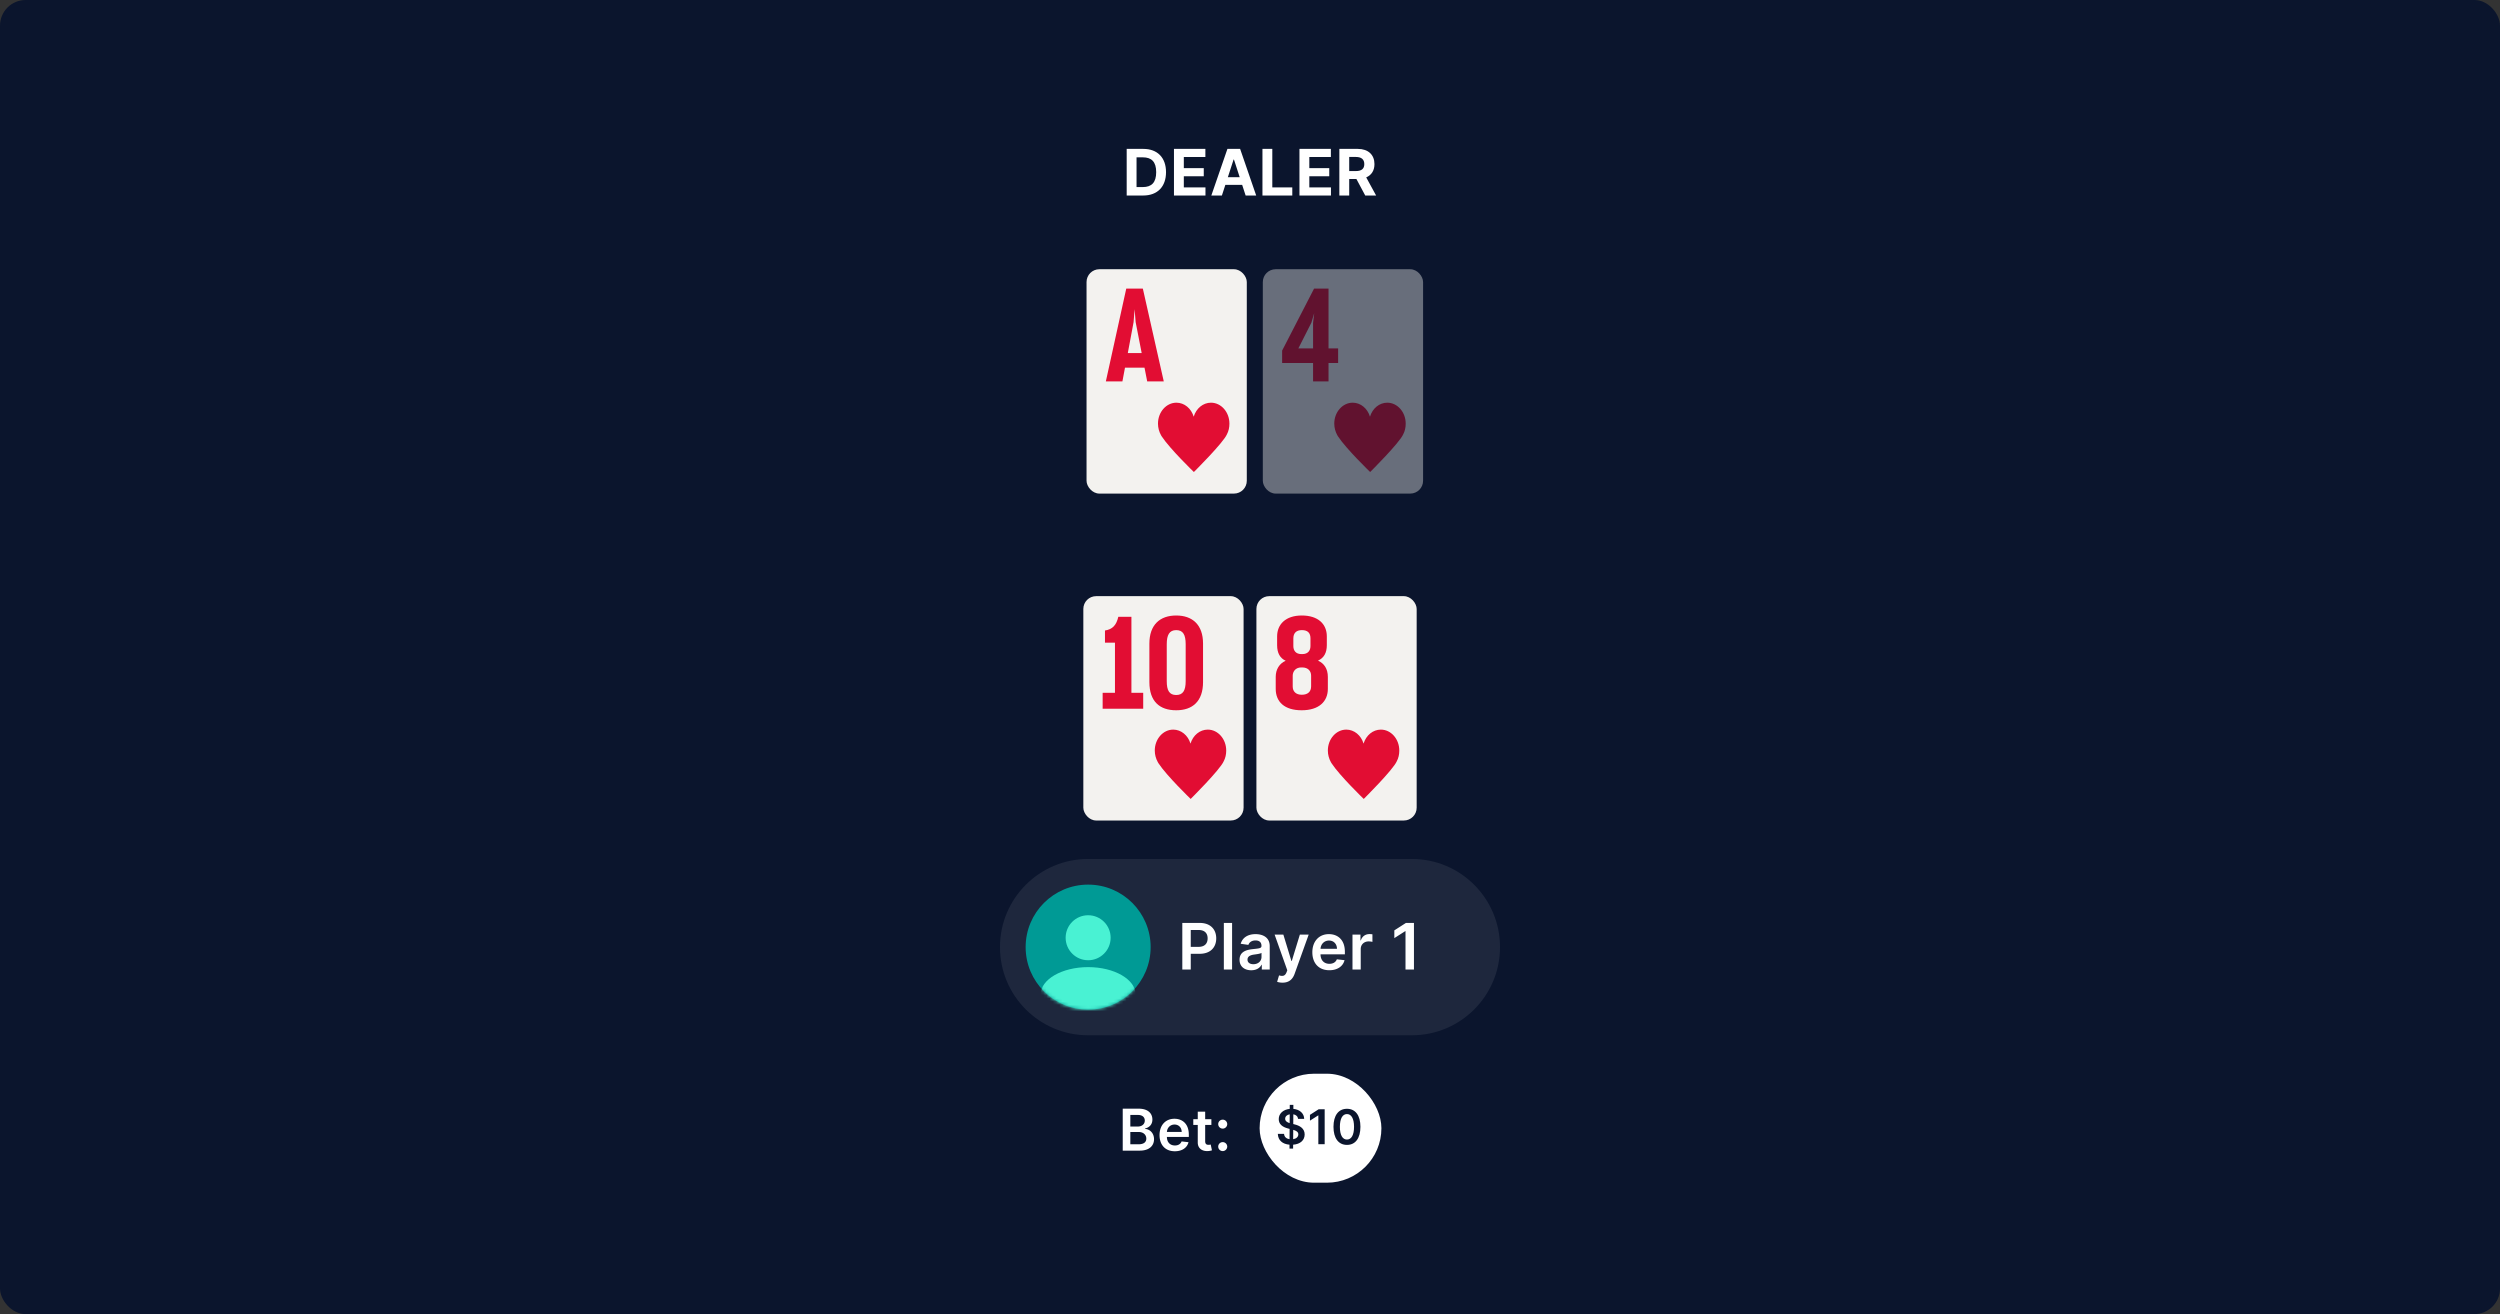 <svg width="780" height="410" fill="none" xmlns="http://www.w3.org/2000/svg"><rect width="100%" height="100%" fill="#333333" stroke="none"/><rect width="780" height="410" rx="8" fill="#0B152D"/><rect x="338" y="186" width="50" height="70" rx="4" fill="#F3F2EF"/><path d="M356.681 221.123v-4.961h-3.68v-23.727h-4.084c-.606 2.601-1.779 3.921-4.165 4.281v3.801h3.114v15.645h-3.842v4.961h12.657ZM358.608 212.801c0 6.042 3.194 8.803 8.37 8.803 5.055 0 8.371-2.761 8.371-8.803v-12.004c0-5.881-3.316-8.762-8.371-8.762-5.054 0-8.37 2.881-8.37 8.762v12.004Zm8.37-16.205c2.103 0 2.953 1.4 2.953 4.401v11.524c0 2.921-.85 4.321-2.953 4.321-2.143 0-2.952-1.4-2.952-4.321v-11.524c0-2.88.809-4.401 2.952-4.401ZM382.578 234.163c0-3.597-2.591-6.525-5.753-6.525-2.488 0-4.614 1.798-5.391 4.367-.778-2.569-2.903-4.367-5.391-4.367-3.162 0-5.754 2.928-5.754 6.525 0 1.335.363 2.568.933 3.596.052.103.156.257.208.36 2.591 3.956 10.056 11.149 10.056 11.149s9.174-9.094 10.315-11.766c.518-.976.777-2.106.777-3.339Z" fill="#E20D33"/><rect x="392" y="186" width="50" height="70" rx="4" fill="#F3F2EF"/><path d="M398.024 214.922c0 4.041 2.711 6.682 8.093 6.682s8.172-2.721 8.172-6.682V211.2c0-2.52-1.156-4.241-3.07-5.081 1.874-.84 2.751-2.481 2.751-4.842v-2.72c0-3.882-2.751-6.522-7.813-6.522-4.984 0-7.694 2.72-7.694 6.522v2.76c0 2.441.916 4.042 2.671 4.842-1.954.84-3.11 2.681-3.11 5.041v3.722Zm5.302-.721v-3.361c0-1.32.877-2.6 2.671-2.6h.279c1.874 0 2.791 1.16 2.791 2.56v3.361c0 1.641-1.037 2.601-2.91 2.601-1.794 0-2.831-1-2.831-2.561Zm2.87-17.605c1.874 0 2.671.96 2.671 2.561v2.401c0 1.4-.757 2.52-2.551 2.52h-.279c-1.794 0-2.512-1.16-2.512-2.48v-2.401c0-1.641.878-2.601 2.671-2.601ZM436.578 234.163c0-3.597-2.591-6.525-5.753-6.525-2.488 0-4.614 1.798-5.391 4.367-.778-2.569-2.903-4.367-5.391-4.367-3.162 0-5.754 2.928-5.754 6.525 0 1.335.363 2.568.933 3.596.052.103.156.257.208.36 2.591 3.956 10.056 11.149 10.056 11.149s9.174-9.094 10.315-11.766c.518-.976.777-2.106.777-3.339Z" fill="#E20D33"/><path d="M312 295.5c0-15.188 12.312-27.5 27.5-27.5h101c15.188 0 27.5 12.312 27.5 27.5S455.688 323 440.5 323h-101c-15.188 0-27.5-12.312-27.5-27.5Z" fill="#fff" fill-opacity=".08"/><circle cx="339.5" cy="295.5" r="19.5" fill="#009A95"/><mask id="a" style="mask-type:alpha" maskUnits="userSpaceOnUse" x="320" y="276" width="39" height="39"><circle cx="339.5" cy="295.5" r="19.5" fill="#C4C4C4"/></mask><g mask="url(#a)"><ellipse cx="339.5" cy="310.32" rx="14.82" ry="8.58" fill="#49F2D3"/></g><circle cx="339.5" cy="292.575" fill="#49F2D3" r="7.02"/><path d="M368.881 302.5h2.635v-4.915h2.784c3.36 0 5.164-2.017 5.164-4.815 0-2.777-1.783-4.815-5.128-4.815h-5.455V302.5Zm2.635-7.081v-5.263h2.415c1.974 0 2.848 1.066 2.848 2.614 0 1.548-.874 2.649-2.834 2.649h-2.429Zm12.894-7.464h-2.571V302.5h2.571v-14.545Zm5.983 14.765c1.711 0 2.734-.802 3.203-1.719h.085v1.499h2.472v-7.301c0-2.884-2.351-3.75-4.432-3.75-2.294 0-4.056 1.023-4.624 3.011l2.401.341c.255-.746.98-1.385 2.237-1.385 1.193 0 1.847.611 1.847 1.683v.043c0 .739-.775.774-2.699.98-2.117.227-4.141.86-4.141 3.317 0 2.145 1.57 3.281 3.651 3.281Zm.667-1.889c-1.072 0-1.839-.49-1.839-1.435 0-.987.859-1.399 2.01-1.562.674-.093 2.024-.263 2.358-.533v1.286c0 1.214-.98 2.244-2.529 2.244Zm9.085 5.76c2.003 0 3.161-1.03 3.779-2.77l4.382-12.216-2.749-.014-2.521 8.239h-.114l-2.514-8.239h-2.727l3.956 11.136-.22.59c-.476 1.243-1.229 1.328-2.351 1.001l-.597 2.003c.348.142.973.27 1.676.27Zm14.604-3.878c2.542 0 4.289-1.243 4.744-3.139l-2.401-.27c-.348.923-1.2 1.406-2.308 1.406-1.662 0-2.763-1.094-2.784-2.961h7.599v-.789c0-3.828-2.301-5.511-4.985-5.511-3.125 0-5.164 2.294-5.164 5.66 0 3.424 2.01 5.604 5.299 5.604Zm-2.742-6.697c.078-1.392 1.108-2.564 2.642-2.564 1.477 0 2.472 1.079 2.486 2.564h-5.128Zm9.968 6.484h2.571v-6.413c0-1.385 1.044-2.365 2.457-2.365.433 0 .973.078 1.193.149v-2.365a6.116 6.116 0 0 0-.923-.071c-1.25 0-2.294.71-2.692 1.974h-.114v-1.818h-2.492V302.5Zm19.178-14.545h-2.507l-3.615 2.322v2.415l3.402-2.174h.085V302.5h2.635v-14.545ZM350.291 359h5.299c2.998 0 4.468-1.528 4.468-3.567 0-1.981-1.406-3.145-2.799-3.215v-.128c1.278-.3 2.288-1.195 2.288-2.787 0-1.949-1.406-3.394-4.244-3.394h-5.012V359Zm2.372-1.982v-3.835h2.614c1.464 0 2.371.895 2.371 2.065 0 1.042-.715 1.77-2.435 1.77h-2.55Zm0-5.541v-3.612h2.397c1.393 0 2.115.735 2.115 1.745 0 1.151-.933 1.867-2.166 1.867h-2.346Zm13.883 7.715c2.288 0 3.86-1.119 4.269-2.826l-2.16-.242c-.313.831-1.08 1.265-2.077 1.265-1.496 0-2.487-.984-2.506-2.665h6.839v-.71c0-3.445-2.071-4.96-4.487-4.96-2.812 0-4.647 2.065-4.647 5.094 0 3.081 1.809 5.044 4.769 5.044Zm-2.468-6.028c.071-1.253.997-2.307 2.378-2.307 1.33 0 2.225.971 2.237 2.307h-4.615Zm13.874-3.982h-1.937v-2.352h-2.314v2.352h-1.394v1.79h1.394v5.458c-.013 1.848 1.329 2.755 3.068 2.704a4.66 4.66 0 0 0 1.362-.23l-.39-1.809a2.88 2.88 0 0 1-.678.09c-.582 0-1.048-.205-1.048-1.138v-5.075h1.937v-1.79Zm3.54 9.959c.754 0 1.4-.627 1.406-1.407a1.42 1.42 0 0 0-1.406-1.393c-.78 0-1.412.626-1.406 1.393a1.399 1.399 0 0 0 1.406 1.407Zm0-7.012c.754 0 1.4-.627 1.406-1.407a1.42 1.42 0 0 0-1.406-1.393c-.78 0-1.412.626-1.406 1.393a1.399 1.399 0 0 0 1.406 1.407Z" fill="#fff"/><rect x="393" y="335" width="38" height="34" rx="17" fill="#fff"/><path d="M402.32 358.364h1.129l.006-1.22c2.285-.165 3.595-1.422 3.6-3.207-.005-1.891-1.566-2.754-3.206-3.143l-.352-.09.021-3.042c.853.149 1.401.661 1.487 1.428h1.901c-.032-1.694-1.363-2.93-3.377-3.122l.005-1.241h-1.129l-.005 1.241c-1.998.203-3.436 1.428-3.431 3.191 0 1.566 1.114 2.466 2.909 2.93l.479.122-.021 3.223c-.954-.149-1.641-.693-1.71-1.657h-1.944c.074 1.998 1.449 3.186 3.643 3.367l-.005 1.22Zm1.145-2.93.022-2.924c.969.282 1.587.655 1.592 1.411-.005.789-.639 1.353-1.614 1.513Zm-1.097-5.018c-.735-.234-1.406-.623-1.396-1.379.006-.688.522-1.22 1.417-1.375l-.021 2.754Zm10.93-4.325h-1.881l-2.711 1.742v1.811l2.552-1.63h.064V357h1.976v-10.909Zm6.952 11.117c2.631.005 4.203-2.072 4.203-5.652 0-3.558-1.582-5.614-4.203-5.614-2.621 0-4.197 2.051-4.203 5.614 0 3.574 1.572 5.652 4.203 5.652Zm0-1.668c-1.358 0-2.211-1.363-2.205-3.984.005-2.599.852-3.968 2.205-3.968 1.358 0 2.205 1.369 2.211 3.968 0 2.621-.847 3.984-2.211 3.984Z" fill="#0B152D"/><rect x="339" y="84" width="50" height="70" rx="4" fill="#F3F2EF"/><path d="m350.193 119 .802-4.282h6.091l.841 4.282h5.169l-6.531-28.965h-5.17L345.024 119h5.169Zm3.487-18.502.32-4.04.321 4.04 1.883 9.655h-4.328l1.804-9.655ZM383.578 132.163c0-3.597-2.591-6.525-5.753-6.525-2.488 0-4.614 1.798-5.391 4.367-.778-2.569-2.903-4.367-5.391-4.367-3.162 0-5.754 2.928-5.754 6.525 0 1.335.363 2.568.933 3.596.052.103.156.257.208.36 2.591 3.956 10.056 11.149 10.056 11.149s9.174-9.094 10.315-11.766c.518-.976.777-2.106.777-3.339Z" fill="#E20D33"/><g opacity=".4"><rect x="394" y="84" width="50" height="70" rx="4" fill="#F3F2EF"/><path d="M400.024 109.385v3.879h9.652V119h4.827v-5.736h2.991v-4.565h-2.991V90.035h-4.508l-9.971 19.35Zm9.134-8.726.877-2.949-.359 3.03v7.959h-4.586l4.068-8.04ZM438.578 132.163c0-3.597-2.591-6.525-5.753-6.525-2.488 0-4.614 1.798-5.391 4.367-.778-2.569-2.903-4.367-5.391-4.367-3.162 0-5.754 2.928-5.754 6.525 0 1.335.363 2.568.933 3.596.052.103.156.257.208.36 2.591 3.956 10.056 11.149 10.056 11.149s9.174-9.094 10.315-11.766c.518-.976.777-2.106.777-3.339Z" fill="#E20D33"/></g><path d="M356.682 61c4.432 0 7.117-2.742 7.117-7.287 0-4.531-2.685-7.258-7.074-7.258h-5.199V61h5.156Zm-2.081-2.635V49.09h1.96c2.728 0 4.169 1.392 4.169 4.624 0 3.246-1.441 4.652-4.176 4.652h-1.953ZM366.277 61h9.829v-2.535h-6.754V54.99h6.222v-2.535h-6.222V48.99h6.726v-2.535h-9.801V61Zm14.953 0 1.079-3.317h5.249l1.08 3.317h3.295l-5.014-14.545h-3.963L377.934 61h3.296Zm1.861-5.717 1.789-5.505h.114l1.79 5.505h-3.693ZM393.884 61h9.311v-2.535h-6.236v-12.01h-3.075V61Zm11.547 0h9.83v-2.535h-6.754V54.99h6.221v-2.535h-6.221V48.99h6.726v-2.535h-9.802V61Zm12.446 0h3.076v-5.156h2.244L425.953 61h3.395l-3.09-5.653c1.655-.71 2.571-2.152 2.571-4.141 0-2.89-1.91-4.752-5.213-4.752h-5.739V61Zm3.076-7.628V48.97h2.074c1.775 0 2.635.788 2.635 2.237 0 1.442-.86 2.166-2.621 2.166h-2.088Z" fill="#fff"/></svg>